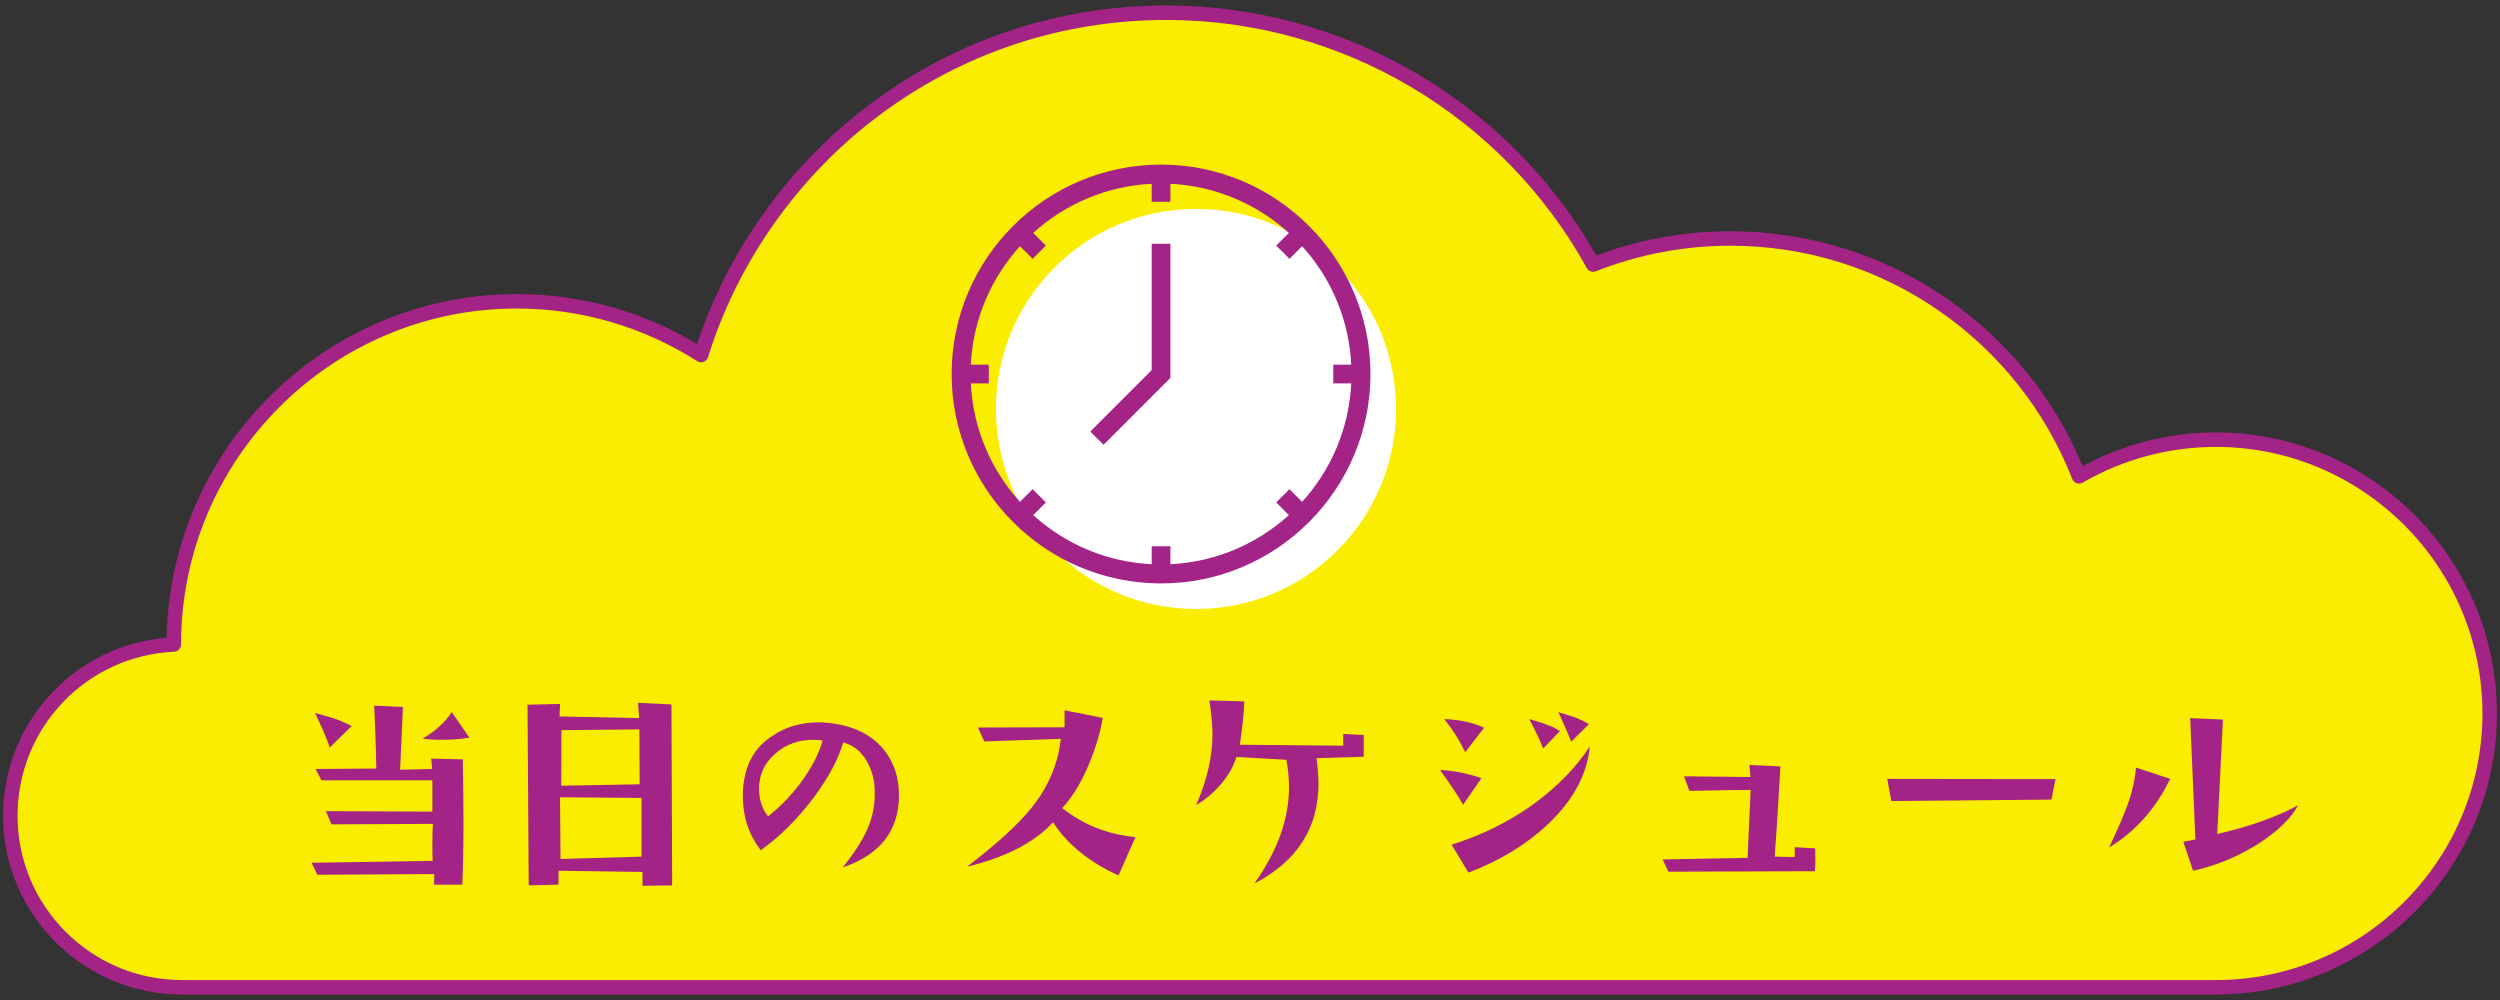 <?xml version="1.0" encoding="UTF-8"?> <svg xmlns="http://www.w3.org/2000/svg" xmlns:xmpTPg="http://ns.adobe.com/xap/1.0/t/pg/" xmlns:xmpMM="http://ns.adobe.com/xap/1.0/mm/" xmlns:xmpGImg="http://ns.adobe.com/xap/1.0/g/img/" xmlns:xmpG="http://ns.adobe.com/xap/1.0/g/" xmlns:xmp="http://ns.adobe.com/xap/1.0/" xmlns:x="adobe:ns:meta/" xmlns:stRef="http://ns.adobe.com/xap/1.0/sType/ResourceRef#" xmlns:stEvt="http://ns.adobe.com/xap/1.0/sType/ResourceEvent#" xmlns:stDim="http://ns.adobe.com/xap/1.0/sType/Dimensions#" xmlns:rdf="http://www.w3.org/1999/02/22-rdf-syntax-ns#" xmlns:pdfx="http://ns.adobe.com/pdfx/1.3/" xmlns:pdf="http://ns.adobe.com/pdf/1.3/" xmlns:illustrator="http://ns.adobe.com/illustrator/1.0/" xmlns:dc="http://purl.org/dc/elements/1.1/" version="1.1" viewBox="0 0 605 242"><rect x="0" y="0" width="605" height="242" fill="#333333" stroke="none"/><g><g id="_レイヤー_1" data-name="レイヤー_1"><g><path d="M44.002,238.921c-22.921,0-41.502-18.581-41.502-41.502,0-22.273,17.547-40.444,39.572-41.453,0-.016-.001-.032-.001-.049,0-45.842,37.162-83.004,83.004-83.004,16.42,0,31.712,4.787,44.595,13.014C184.602,37.929,229.374,3.079,282.287,3.079c44.46,0,83.167,24.609,103.26,60.945,10.287-4.057,21.483-6.31,33.212-6.31,38.377,0,71.157,23.872,84.363,57.567,9.746-5.638,21.051-8.88,33.119-8.88,36.594,0,66.26,29.666,66.26,66.26s-29.666,66.26-66.26,66.26H44.002Z" fill="#faed00"></path><g><path d="M112.161,199.378c0,5.758-.114,10.66-.285,14.707h-6.841l.058-2.564-28.275.171-1.426-2.907,29.302-.456c-.114-3.591-.058-6.556.057-8.95l-24.513.113-1.368-3.191,25.767.113v-7.582h-26.85l-1.426-2.736,14.708-.113c-.114-6.271-.342-11.344-.513-15.221l6.955.342-.685,15.164,7.753-.172-.229-2.508,7.64.172c.114,5.757.171,10.945.171,15.619ZM79.781,180.907c-.456-1.425-1.026-2.85-1.653-4.275l-1.881-4.104,4.332,1.254c1.597.513,3.136,1.197,4.504,1.938l-5.302,5.188ZM107.144,179.026c-1.824,0-3.421-.057-4.846-.285,3.249-1.938,5.587-4.104,7.012-6.441l4.276,6.213c-2.053.343-4.219.514-6.442.514Z" fill="#a42387"></path><path d="M155.48,214.37v-3.363l-20.294-.285-.058,3.363-7.183.172-.285-43.725,7.867-.171-.114,3.022,19.269.399-.285-3.705,8.095.398.171,43.781-7.183.113ZM155.253,193.107l-19.725-.17.113,14.935,19.611-.57v-14.195ZM154.739,176.519l-18.869.17-.057,13.455,18.982-.343-.057-13.282Z" fill="#a42387"></path><path d="M203.929,209.925c2.907-3.592,5.017-6.898,6.214-9.863,1.025-2.451,1.539-5.073,1.539-7.81.114-3.021-.57-5.7-1.938-8.095-1.368-2.338-3.249-3.82-5.7-4.504-1.084,3.877-3.363,8.266-6.955,13.111-3.934,5.303-8.266,9.635-12.998,12.998-2.906-3.819-4.332-8.152-4.332-13.111,0-1.482.114-3.022.456-4.561.855-4.39,3.136-7.754,6.841-10.09,3.192-2.167,6.955-3.193,11.23-3.193.798,0,1.653.057,2.451.172,5.701.627,10.033,2.736,13.055,6.327,2.508,3.079,3.762,6.784,3.762,11.116,0,8.608-4.561,14.423-13.624,17.502ZM196.803,179.026c-3.478,0-6.556,1.084-9.065,3.25-2.679,2.279-4.047,5.131-4.047,8.551,0,2.68.741,4.902,2.166,6.727,3.307-2.565,6.214-5.644,8.779-9.35,2.223-3.249,3.705-6.269,4.446-9.006-.741-.115-1.539-.172-2.28-.172Z" fill="#a42387"></path><path d="M270.677,211.862c-7.126-3.25-12.428-7.582-15.848-12.883-4.333,4.788-11.288,8.437-20.808,10.773,7.24-5.529,12.37-10.262,15.506-14.137,4.161-5.131,6.556-10.775,7.183-16.818l-18.527.627-1.539-3.363,20.979-.057v-4.104l9.235,1.824c-.57,3.533-1.711,7.297-3.363,11.287-1.881,4.445-4.048,7.981-6.441,10.546,5.13,4.048,11.002,6.385,17.729,7.012l-4.104,9.292Z" fill="#a42387"></path><path d="M318.614,183.474c.285,2.279.456,4.332.456,6.213,0,10.717-5.189,18.756-15.506,24.114,5.587-7.867,8.38-15.62,8.38-23.315,0-2.109-.229-4.333-.627-6.613l-12.143-.684c-.456,1.767-1.426,3.648-2.907,5.586-1.938,2.508-4.161,4.504-6.784,6.043,2.623-6.043,3.934-11.744,3.934-17.045,0-2.166-.229-4.902-.741-8.266l8.437.228c-.113,3.363-.513,6.841-1.082,10.489l25.025.229v-2.852l4.96.285v5.245l-11.401.343Z" fill="#a42387"></path><path d="M354.065,194.761c-1.083-1.996-2.964-4.789-5.586-8.438,3.191.172,6.556.799,10.033,1.996l-4.447,6.441ZM354.579,182.048c-.456-.912-.912-1.824-1.426-2.736-1.197-2.053-2.451-3.819-3.648-5.302,3.934.171,7.184.912,9.635,2.109l-4.561,5.929ZM375.044,199.036c-5.244,5.073-11.8,9.121-19.667,12.143l-4.104-6.784c7.24-2.224,13.796-5.473,19.781-9.748,5.701-4.161,10.318-8.837,13.682-14.024-.627,6.613-3.819,12.713-9.691,18.414ZM373.448,181.136c-.514-1.368-1.596-3.762-3.363-7.126,1.995.628,3.307.97,3.819,1.197,1.481.513,2.679,1.083,3.591,1.71l-4.047,4.219ZM380.231,179.482c-.513-1.368-1.539-3.763-3.078-7.126,1.938.57,3.192.969,3.82,1.197,1.425.514,2.621,1.084,3.533,1.711l-4.275,4.218Z" fill="#a42387"></path><path d="M439.227,210.608v.229l-35.459.113-1.425-2.965,20.579-.398c.114-2.68.342-8.152.741-16.418-2.451,0-7.354.057-14.821.229l-1.312-3.535,16.076.172-.229-2.908,7.468.342v.285c-.627,10.945-1.083,18.129-1.367,21.549l4.845.114v-2.394l4.96.285c.057,2.337.057,4.104-.057,5.302Z" fill="#a42387"></path><path d="M496.456,193.507l-38.766.342-.969-5.359,40.703.057-.969,4.961Z" fill="#a42387"></path><path d="M510.415,205.079c2.28-4.846,3.934-8.666,4.846-11.402.856-2.564,1.426-5.188,1.653-7.924l8.266,2.736c-3.478,7.184-8.38,12.713-14.765,16.59ZM546.842,203.995c-5.017,3.193-10.375,5.473-16.133,6.727l-2.338-7.012,2.908-.57-1.255-29.357,7.924.342-1.368,27.705c7.924-1.824,14.423-4.162,19.554-6.955-1.597,3.022-4.675,6.043-9.292,9.121Z" fill="#a42387"></path></g><g><circle cx="289.428" cy="98.966" r="48.411" fill="#fff"></circle><g><path d="M280.973,39.835c-27.943,0-50.677,22.734-50.677,50.677s22.734,50.676,50.677,50.676,50.677-22.733,50.677-50.676-22.734-50.677-50.677-50.677ZM327.004,92.777c-.538,11.012-4.935,21.003-11.891,28.671l-3.065-3.065-3.204,3.204,3.064,3.065c-7.669,6.955-17.659,11.352-28.671,11.89v-4.35h-4.531v4.35c-11.012-.539-21.003-4.935-28.67-11.89l3.066-3.066-3.204-3.204-3.067,3.066c-6.956-7.668-11.353-17.659-11.891-28.672h4.351v-4.531h-4.351c.538-11.013,4.936-21.003,11.891-28.672l3.067,3.066,3.204-3.204-3.067-3.066c7.669-6.955,17.659-11.352,28.671-11.891v4.35h4.531v-4.35c11.013.539,21.003,4.936,28.672,11.891l-3.065,3.066,3.204,3.204,3.065-3.066c6.956,7.668,11.352,17.659,11.891,28.671h-4.351v4.531h4.351Z" fill="#a42387"></path><polygon points="278.707 89.574 263.852 104.429 267.056 107.632 283.238 91.45 283.238 58.983 278.707 58.983 278.707 89.574" fill="#a42387"></polygon></g></g><path d="M536.24,240.671H44.002c-23.849,0-43.252-19.402-43.252-43.252,0-22.61,17.258-41.23,39.587-43.095.875-46.027,38.551-83.161,84.737-83.161,15.42,0,30.449,4.175,43.615,12.097,7.646-22.988,22.495-43.574,41.998-58.159,20.797-15.552,45.556-23.773,71.599-23.773,43.035,0,82.758,23.148,104.044,60.518,10.396-3.904,21.296-5.883,32.427-5.883,18.934,0,37.13,5.692,52.62,16.461,14.58,10.136,25.826,24.061,32.622,40.361,9.879-5.329,20.98-8.135,32.24-8.135,37.501,0,68.01,30.509,68.01,68.01s-30.509,68.01-68.01,68.01ZM125.074,74.664c-44.804,0-81.254,36.45-81.254,81.253,0,.935-.734,1.754-1.669,1.797-21.253.974-37.902,18.414-37.902,39.705,0,21.919,17.832,39.752,39.752,39.752h492.238c35.571,0,64.51-28.939,64.51-64.51s-28.939-64.51-64.51-64.51c-11.316,0-22.466,2.989-32.243,8.645-.44.255-.971.306-1.454.137-.481-.169-.865-.539-1.051-1.013-6.448-16.452-17.553-30.499-32.112-40.621-14.901-10.359-32.406-15.835-50.622-15.835-11.199,0-22.157,2.082-32.57,6.188-.815.323-1.747-.012-2.173-.781-20.479-37.035-59.459-60.042-101.728-60.042-25.282,0-49.315,7.979-69.503,23.076-19.523,14.599-34.241,35.39-41.443,58.542-.162.52-.558.936-1.07,1.123-.511.188-1.082.126-1.542-.169-13.051-8.334-28.146-12.739-43.653-12.739Z" fill="#a42387"></path></g></g></g></svg> 